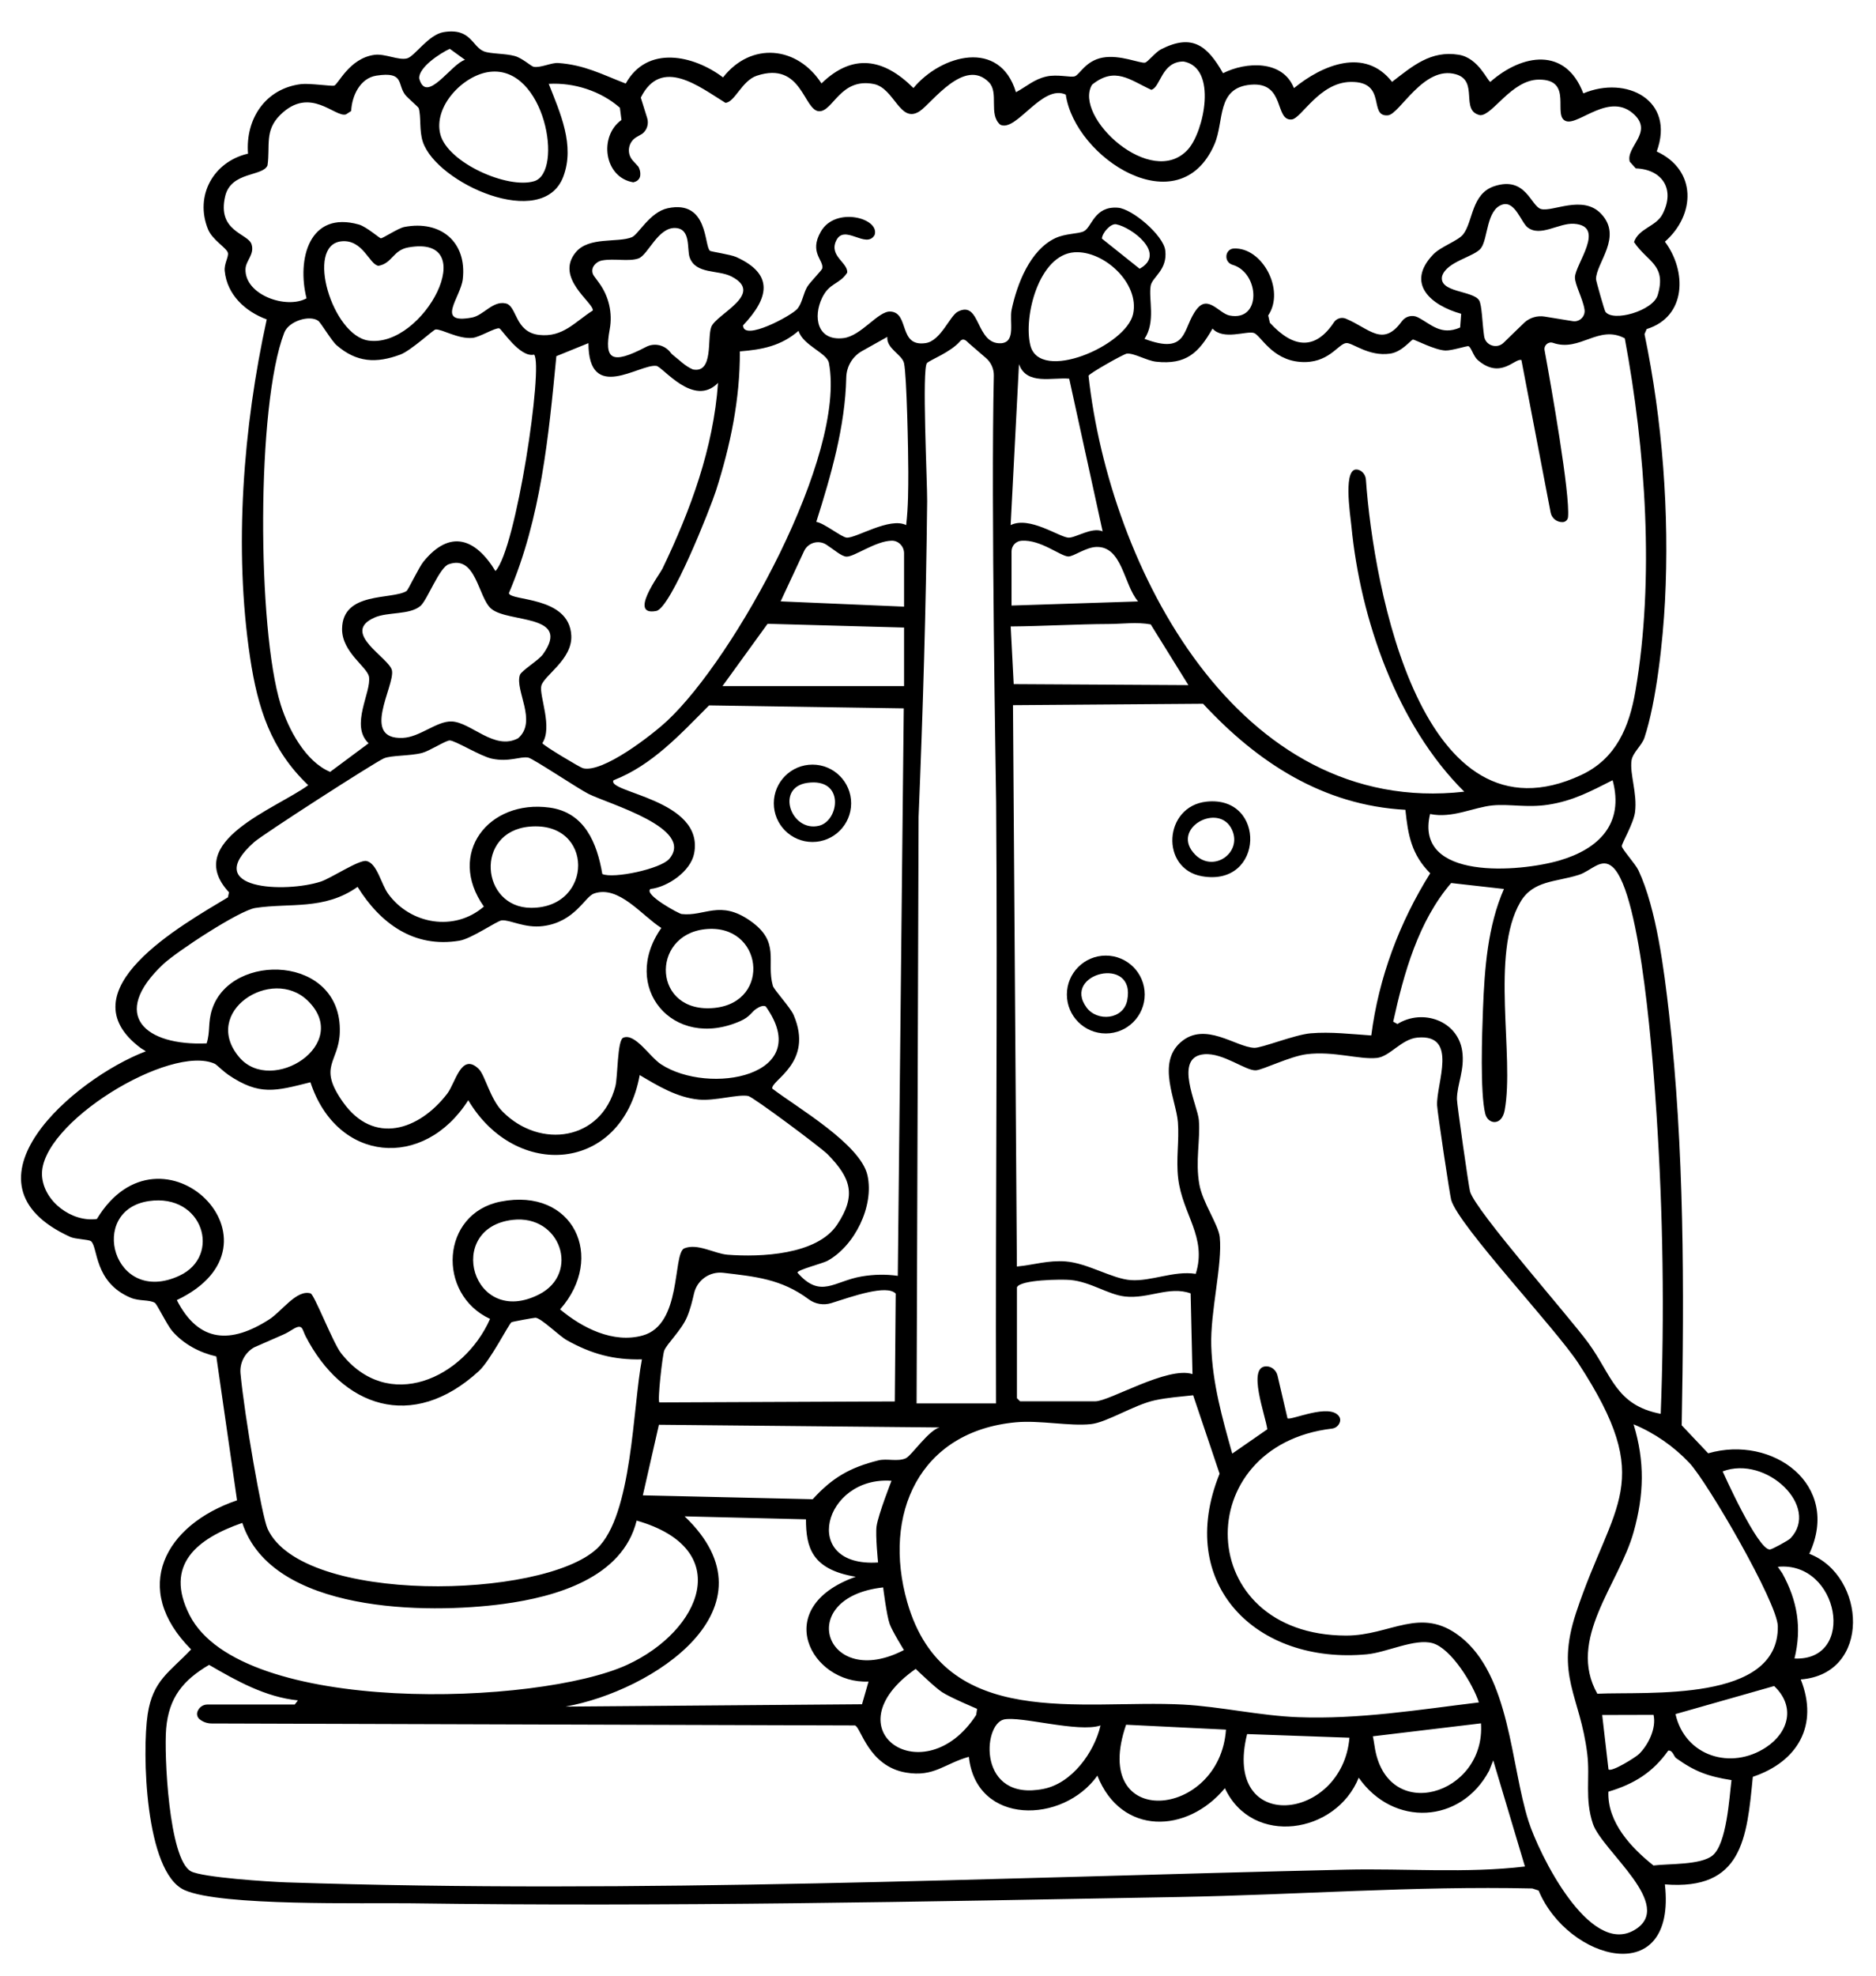 <?xml version="1.0" encoding="UTF-8"?>
<svg id="Camada_1" xmlns="http://www.w3.org/2000/svg" width="950" height="1000" version="1.1" viewBox="0 0 950 1000">
  <!-- Generator: Adobe Illustrator 29.3.1, SVG Export Plug-In . SVG Version: 2.1.0 Build 151)  -->
  <path d="M431.016,406.59c0,10.814-8.766,19.58-19.58,19.58s-19.58-8.766-19.58-19.58,8.766-19.58,19.58-19.58,19.58,8.766,19.58,19.58ZM408.893,396.239c-16.386,2.255-8.36,25.073,5.815,21.733,10.288-2.425,13.265-24.358-5.815-21.733Z"/>
  <g>
    <path d="M316.867,42.292c10.838-19.579,34.359-14.395,49.282-3.109,14.186-18.155,37.615-15.895,49.841,3.041,15.986-15.514,31.683-12.54,46.569,2.335,14.062-16.901,43.759-25.019,51.911,2.122,5.394-2.876,9.031-6.482,15.322-7.938,5.684-1.316,12.41.618,14.521-.147,2.504-.908,5.427-7.826,14.013-9.432,8.752-1.637,19.104,3.024,21.509,2.543,1.382-.276,5.265-5.307,8.137-6.769,15.841-8.063,23.447-1.81,31.37,12.114,11.669-5.877,30.246-6.777,35.918,7.551,14.26-11.641,35.873-20.859,49.671-3.166,10.357-7.949,19.552-16.036,33.813-13.717,10.097,1.642,14.666,13.723,15.988,13.688,16.105-14.147,38.06-17.813,47.055,5.862,21.787-9.177,46.7,3.393,37.167,29.412,20.403,9.413,19.693,32.031,4.15,45.653,11.125,14.843,11.008,37.964-9.239,44.223l-1.085,2.566c9.079,43.61,12.675,90.668,10.356,135.321-1.023,19.696-4.303,50.516-10.405,68.981-1.29,3.904-5.965,7.528-6.535,11.527-.97,6.804,2.989,16.547,1.789,26.066-.72,5.715-6.762,15.901-6.719,17.243.05,1.538,6.905,8.987,8.459,12.311,9.145,19.557,12.992,50.687,15.463,72.39,7.773,68.256,7.702,139.77,6.415,208.456l13.417,14.181c32.57-9.448,67.508,15.844,51.205,50.862,28.77,11.023,31.654,60.804-4.329,63.6,9.188,23.123-1.473,41.637-24.274,49.278-3.028,31.222-5.304,57.585-44.524,54.449,5.986,53.595-49.094,38.676-63.963,3.102l-3.195-1.039c-59.709-1.338-119.29,3.236-178.897,4.323-129.62,2.366-259.027,4.982-388.551,3.19-24.205-.335-96.477,1.581-115.041-6.684-20.161-8.976-21.517-70.307-18.667-89.024,2.615-17.177,11.038-21.249,22-32.795-30.791-30.877-13.33-63.019,23.253-75.469l-10.495-72.837c-8.485-1.924-16.444-6.157-22.22-12.71-2.656-3.014-7.811-13.748-8.885-14.401-2.79-1.695-7.915-.767-12.24-2.579-18.671-7.822-16.52-25.651-20.094-28.596-1.19-.981-7.862-.989-10.508-2.193-59.646-27.14,1.665-80.048,38.269-93.966l-2.538-1.582c-39.047-29.129,21.056-62.447,44.087-76.332l.55-2.552c-23.838-25.676,23.956-42.325,40.124-54.218-19.012-18.076-25.627-39.251-29.44-64.57-8.326-55.292-3.502-116.866,8.424-171.189-10.85-3.952-20.129-12.497-21.284-24.557-.342-3.571,2.018-7.029,1.629-9.053-.489-2.545-7.846-6.482-10.089-12.037-6.861-16.989,2.759-34.201,20.267-38.25-1.383-17.629,8.908-33.077,26.977-35.208,4.095-.483,15.423,1.149,16.641.801,2.062-.589,7.641-13.861,20.374-15.602,5.418-.741,12.271,2.956,16.595,1.773,3.857-1.055,10.767-12.032,18.509-13.287,13.84-2.244,14.291,7.364,20.399,9.761,3.33,1.307,10.799,1.004,15.636,2.358,3.752,1.05,8.251,5.177,9.471,5.431,3.385.705,9.017-2.154,12.45-1.909,13.43.959,22.12,5.757,34.223,10.404ZM227.772,24.708c-4.802,2.191-15.838,9.379-15.492,14.995,3.615,13.407,16.166-7.382,23.197-9.417l-7.706-5.578ZM599.287,31.126c-11.253.075-11.529,13.16-16.293,14.33-10.757-4.929-18.365-11.994-29.995-2.568-9.69,16.136,30.139,53.192,48.605,32.727,8.054-8.926,15.145-41.405-2.317-44.489ZM247.984,36.372c-13.458,1.623-28.735,17.584-24.972,31.725,3.801,14.283,34.01,27.699,47.506,23.613,15.033-4.552,5.432-58.71-22.534-55.338ZM500.862,41.727c-12.437-12.875-28.956,10.424-35.062,14.509-10.097,6.755-12.767-11.676-23.393-13.728-16.807-3.246-20.464,13.756-27.456,13.798-8.05.048-8.628-25.552-31.655-18-7.648,2.508-11.208,13.525-15.952,13.738-13.282-8.184-32.455-23.485-42.854-2.64l3.243,10.372c.91,2.911-.088,6.082-2.503,7.946l-2.878,1.653c-4.303,2.472-5.205,8.295-1.852,11.953l2.759,3.009c.778,1.349,1.114,2.908.961,4.458l-0.0 0c-.144,1.459-1.13,2.699-2.52,3.167l-.951.321c-14.876-2.37-17.634-23.306-6.041-31.561l-.793-6.173c-9.648-8.497-23.261-12.829-36.032-12.105,5.725,14.575,13.403,31.118,7.341,47.034-10.44,27.41-64.137,3.281-71.104-17.685-1.898-5.712-.793-12.595-2.077-17.015-.197-.676-5.684-5.25-6.884-6.826-4.065-5.341-.281-11.843-14.526-9.672-8.327,1.269-12.474,10.34-12.789,17.903l-2.625,1.711c-5.547,1.817-18.205-14.788-33.402.373-7.93,7.912-4.949,15.496-6.341,25.414-2.198,5.745-18.448,3.002-21.436,15.607-4.261,17.976,11.561,18.792,13.342,24.345,1.643,5.122-2.896,8.228-3.059,12.506-.5,13.177,20.753,20.508,30.905,14.858-4.954-19.806,1.316-44.498,26.545-37.332,3.721,1.057,10.411,6.888,11.06,6.96.989.11,8.723-5.127,11.946-5.745,18.319-3.515,31.733,7.533,29.576,26.4-1.07,9.352-14.213,22.991,4.641,19.448,5.944-1.117,10.517-8.65,17.129-7.143,5.751,1.254,4.468,14.563,16.922,15.942,12.049,1.334,18.031-6.577,27.14-12.358.7-3.819-19.505-16.509-8.568-29.543,6.688-7.97,21.081-4.629,28.341-7.556,3.319-1.338,9.077-12.763,18.222-14.682,20.637-4.33,18.311,19.127,21.351,21.57.531.427,10.445,1.855,13.273,3.132,19.438,8.778,16.423,20.907,3.481,34.584-.033,8.393,24.755-4.983,27.57-8.432,2.387-2.924,2.935-7.666,4.876-11.001,1.362-2.339,7.441-8.388,7.651-9.362.911-4.217-6.81-8.025-.723-18.639,7.456-13.002,30.153-6.726,27.226,1.741-4.298,7.311-15.299-5.932-19.466,2.845-3.697,7.786,6.058,11.103,5.603,16.187-3.97,6.068-8.963,4.985-12.697,12.706-4.676,9.668-2.569,22.027,10.805,20.416,9.059-1.091,17.549-13.81,23.793-13.441,9.799.579,3.807,18.132,17.914,15.95,7.575-1.172,12.173-13.811,16.193-15.891,11.741-6.074,8.816,16.837,22.051,15.983,7.532-.743,3.941-11.051,5.205-17.026,2.73-12.902,9.306-30.115,22.073-36.143,5.249-2.478,11.654-2.093,14.486-3.508,4.145-2.07,5.216-12.819,17.224-11.927,7.354.547,23.049,13.992,24.006,21.556,1.264,9.997-6.605,13.52-7.38,17.959-1.175,6.738,2.669,18.104-3.125,26.865,22.567,8.474,18.936-5.578,26.559-15.156,5.721-7.188,11.2,2.306,16.554,3.349,16.327,3.182,15.218-21.65,1.507-25.659-1.728-.505-3.009-1.953-3.135-3.748l-.014-.205c-.155-2.219,1.471-4.179,3.653-4.298,14.551-.799,26.191,21.141,17.512,33.865l.848,3.71c12.286,13.398,23.289,13.551,32.422-.202,1.31-1.972,3.838-2.795,6.023-1.886,11.991,4.99,18.725,14.67,28.363,1.374,1.858-2.563,5.276-3.489,8.098-2.054,6.65,3.384,11.629,9.443,21.44,5.176l.527-6.949c-15.196-4.239-28.313-15.2-14.191-30,3.88-4.067,12.582-6.88,15.195-10.208,5.07-6.458,4.092-20.569,15.819-24.395,15.983-5.214,18.432,10.103,23.593,11.569,5.8,1.647,21.13-7.332,30.387,2.349,11.204,11.718-2.499,24.893-2.513,33.149-.001.858,4.244,15.786,4.742,16.485,3.844,5.395,24.107-.451,26.488-8.382,4.655-15.504-5.363-16.835-11.994-26.884,2.422-7,11.144-7.793,14.421-14.086,6.587-12.645-.116-22.713-13.525-23.195l-3.026-3.356c-2.208-7.357,11.679-14.6,2.503-23.643-12.427-12.247-28.16,5.292-34.763,3.077-7.269-2.438,4.148-21.286-13.954-21.007-13.755.212-23.275,18.257-29.583,18.004-10.358-2.198-.435-17.272-12.222-20.688-16.365-4.743-28.473,20.187-34.424,20.749-10.224.965-.121-17.193-18.918-16.898-15.931.25-24.954,18.576-29.866,19.006-8.786.77-3.067-19.056-20.598-17.612-17.725,1.46-13.355,18.385-18.53,30.239-17.91,41.026-70.618,6.994-75.27-25.224-12.008-5.51-25.101,19.293-33.202,15.222-6.016-5.227-.553-16.111-5.639-21.377ZM773.588,115.113c-3.294-2.547-6.349-13.542-12.734-11.581-8.195,2.518-7.295,17.192-10.859,22.036-3.301,4.486-17.399,6.679-19.722,14.216-1.753,8.309,15.4,7.223,18.687,12.144,1.525,2.282,1.582,11.241,2.601,18.26.682,4.699,6.433,6.618,9.841,3.312l10.603-10.288c2.78-2.476,6.529-3.568,10.204-2.97l14.234,2.313c3.487.567,6.5-2.444,5.946-5.933-.878-5.534-4.929-12.638-4.835-16.292.17-6.653,15.949-25.941-.483-27.054-7.697-.521-16.992,6.857-23.483,1.838ZM577.109,136.029c13.871-7.706-4.114-20.992-11.868-22.502-2.817-.548-7.11,4.377-7.244,7.244l19.111,15.258ZM340.714,179.652c3.321,2.555,6.223,5.708,10.206,7.354,10.525,2.017,7.089-15.74,9.26-21.512,2.47-6.567,27.422-16.717,10.199-25.562-6.774-3.479-17.995-1.005-21.116-9.58-1.517-4.168.799-14.658-7.322-14.957-8.81-.325-13.752,13.648-18.58,15.398-4.851,1.758-12.42-.102-18.453,1.03-1.72.323-3.237,1.326-4.218,2.776l-0.0 0c-1.043,1.543-1.004,3.574.096,5.077l2.587,3.531c4.935,6.738,6.902,15.216,5.395,23.431-2.769,15.093.565,18.293,18.367,8.965,4.248-2.226,9.416-1.019,12.359,2.766.396.509.794.955,1.22,1.283ZM172.688,122.17c-18.14,2.149-4.381,47.593,13.901,50.213,28.056,4.02,58.129-54.079,20.084-47.13-7.666,1.4-8.145,8.143-15.019,9.284-4.621-.53-7.863-13.682-18.966-12.367ZM544.053,127.702c-17.981,1.267-25.909,32.653-22.276,47.123,4.78,19.038,48.539.142,52.013-15.877,3.395-15.66-14.942-32.288-29.737-31.246ZM161.123,162.353c-4.421-3.041-14.894.147-17.169,6.019-14.239,36.758-13.668,150.068-1.838,188.179,3.866,12.453,12.513,28.915,25.064,34.144l19.478-14.475c-9.558-9.01,1.475-25.831.203-33.644-.812-4.993-13.767-12.438-13.636-24.284.211-19.142,25.41-14.561,32.683-19.165.721-.456,6.303-12.107,8.49-14.797,13.491-16.591,26.403-11.832,36.485,4.707,10.495-10.892,24.387-104.114,19.598-109.542-7.215,1.744-16.532-13.072-17.643-13.305-2.069-.434-9.954,4.498-13.554,4.834-7.345.686-15.42-4.516-18.712-4.263-1.094.084-12.419,10.7-17.876,12.722-12.184,4.515-22.102,4.032-32.246-4.748-2.577-2.23-8.002-11.47-9.329-12.383ZM785.235,259.419l-14.802-77.195c-3.447-1.006-10.542,10.005-22.129-.004-2.123-1.834-3.265-6.396-4.644-6.984-.675-.288-8.554,2.314-11.751,2.176-5.466-.236-15.508-5.617-16.368-5.529-1.09.111-5.469,6.237-11.609,7.113-10.958,1.564-19.017-5.625-22.188-5.353-4.163.357-8.97,10.66-23.329,9.545-14.573-1.132-20.009-13.598-23.505-14.675-3.666-1.13-15.499,3.836-20.892-2.207-7.01,12.354-13.384,18.398-28.536,16.783-4.722-.503-11.174-4.446-14.834-4.108-1.564.144-19.141,10.085-19.427,11.227,10.655,96.604,75.401,223.468,190.278,210.511-34.005-33.648-52.644-87.407-57.15-134.434-.547-5.71-4.634-30.992,3.564-28.485,2.174.665,3.624,2.715,3.784,4.983,3.864,54.934,28.335,187.207,109.055,149.472,17.739-8.292,24.319-24.427,27.415-42.444,9.762-56.814,5.123-122.273-5.384-178.561-13.272-7.082-22.681,7.052-36.309,2.303-2.373-.827-4.755,1.217-4.305,3.689,3.443,18.894,12.977,72.802,11.878,84.497-.133,1.411-1.303,2.492-2.72,2.542l-0.0 0c-2.952.102-5.538-1.961-6.094-4.862ZM337.82,364.884c34.282-31.963,90.823-134.424,81.939-181.186-.968-5.094-13.086-8.799-15.387-16.235-8.853,7.668-18.448,9.498-29.711,10.394.127,24.093-4.781,47.667-12.084,70.477-2.829,8.837-22.848,59.474-30.229,60.901-14.421,2.788,1.759-18.58,3.093-21.352,14.203-29.527,25.851-61.037,28.165-94.076-12.331,12.664-27.929-8.158-31.229-8.603-8.484-1.144-34.354,19.056-34.395-11.518l-16.243,6.59c-3.938,40.809-7.791,81.91-24.032,119.922.467,4.166,30.55,1.301,31.591,21.457.633,12.258-14.024,20.264-15.199,25.573-1.099,4.969,5.873,20.775.554,28.916.336,1.156,19.11,12.302,20.473,12.669,9.995,2.692,35.041-16.794,42.694-23.93ZM449.333,170.516l-12.827,7.184c-4.868,2.727-7.845,7.85-7.964,13.429-.529,24.779-7.817,49.816-15.177,73.023,4.029.62,12.752,7.778,15.415,7.972,4.763.347,21.745-10.548,30.101-6.341,1.075-9.346,1.063-18.535,1.075-26.939.013-9.189-.744-48.866-2.173-55.065-1.009-4.375-8.956-7.282-8.45-13.262ZM464.167,710.337h40.222c-.3-101.273.809-202.936.052-304.364-.072-9.612-2.667-150.091-1.171-215.821.078-3.422-1.381-6.694-3.973-8.931l-8.65-7.465c-1.563-1.65-3.013-2.747-4.488-1.017-4.682,5.494-15.004,9.361-16.717,10.99-2.695,2.562.163,60.76.069,69.928-.548,53.092-2.152,106.639-4.339,159.725l-1.006,296.955ZM516.009,184.285l-4.217,81.498c9.463-4.678,24.363,5.954,29.186,6.343,3.553.286,11.899-5.566,17.395-3.179l-16.932-77.269c-8.534-.794-21.631,3.463-25.433-7.393ZM457.816,307.057v-27.028c0-3.499-2.829-6.45-6.328-6.357-8.228.218-18.886,8.196-22.81,8.07-2.544-.081-6.269-3.502-10.178-6.034-3.977-2.576-9.308-1.073-11.311,3.221l-11.872,25.454,62.498,2.674ZM512.244,279.063v27.437l64.092-2.081c-7.338-8.415-7.954-28.033-21.198-27.569-5.348.187-11.573,4.898-14.135,4.817-4.068-.128-13.995-8.658-23.717-7.973-2.831.2-5.041,2.53-5.041,5.368ZM212.934,306.684c-5.446,4.665-16.512,2.922-23.23,5.878-17.568,7.73,7.628,20.405,8.795,26.848,1.431,7.893-16.033,35.024,5.486,34.081,8.657-.379,17.094-8.53,24.675-8.318,9.814.274,21.716,14.992,33.766,8.469,9.784-8.564-1.762-24.152.84-31.976.735-2.21,9.49-7.411,11.708-10.517,14.644-20.507-17.559-15.728-26.213-23.026-6.673-5.627-7.546-27.397-21.438-22.548-4.744,1.383-10.929,18.146-14.389,21.11ZM457.816,317.642l-69.117-1.903-22.842,31.541h91.959v-29.637ZM561.34,315.847c-15.695.062-33.851,1.124-49.523,1.238l1.517,29.194,88.47.504-19.079-30.736c-7.075-1.309-14.29-.228-21.384-.2ZM711.692,409.886c-41.751-2.259-74.95-24.007-102.459-53.68l-96.261.711,1.974,284.147c8.652-.823,15.751-3.286,24.786-2.58,11.022.861,23.515,8.798,32.895,9.448,10.447.724,21.831-4.911,32.886-3.165,5.86-18.604-6.766-30.1-8.891-48.362-1.16-9.966.605-18.932-.143-28.434-.881-11.186-10.737-29.757,1.389-40.413,12.356-10.858,27.914,2.497,37.333,2.815,3.701.125,20.544-6.697,28.517-7.358,10.195-.846,20.598.403,30.692,1.089,3.74-29.221,14.264-57.244,29.85-82.094-9.445-9.409-11.264-19.305-12.569-32.124ZM454.639,645.774l3.023-287.229-98.583-1.509c-14.424,14.451-28.791,30.32-48.387,37.892-3.797,6.277,46.177,9.638,40.804,37.094-1.762,9.005-13.316,16.952-22.112,17.949-3.541,2.812,14.398,12.518,15.796,12.675,11.748,1.312,19.32-7.312,34.658,3.362,15.635,10.88,8.06,20.496,11.521,32.935.589,2.118,8.853,10.884,10.549,14.854,10.347,24.212-11.625,32.912-10.832,37.199,12.413,9.506,44.749,28.117,48.222,43.961,3.408,15.547-6.461,35.636-20.295,43.226-2.337,1.282-15.506,4.629-15.16,5.981,11.69,13.416,18.577,4.242,32.565,1.896,6.001-1.006,12.197-1.15,18.229-.287ZM338.888,434.753c13.255-15.53-30.586-27.761-40.92-32.944-5.119-2.568-28.08-17.91-30.439-18.338-4.193-.761-9.601,2.409-18.438.531-5.84-1.241-18.717-9.307-21.403-9.22-2.087.067-10.186,5.325-13.913,6.308-6.024,1.589-15.874,1.169-19.405,2.772-5.227,2.374-61.208,38.438-65.649,42.366-27.535,24.355,16.149,25.753,33.748,19.987,5.22-1.71,19.374-11.176,23.102-10.411,5.369,1.102,7.415,11.669,10.995,16.597,11.224,15.45,33.563,19.372,48.461,6.456-18.975-26.894,2.411-54.306,33.275-50.087,17.843,2.439,24.049,18.007,26.715,33.619,5.549,2.51,29.534-2.559,33.869-7.637ZM816.628,394.916c-11.171,5.619-19.922,10.41-32.589,12.379-10.769,1.674-19.53-.454-28.135.36-9.672.915-20.566,6.734-31.719,4.349-8.165,33.903,45.536,29.439,65.786,23.451,19.652-5.811,32.609-18.518,26.657-40.539ZM268.122,418.405c-27.898,2.55-24.661,40.967.757,41.094,31.911.16,32.078-44.095-.757-41.094ZM840.978,715.623c1.961-50.503,1.19-101.358-2.135-151.86-1.466-22.264-7.532-111.741-22.211-124.92-5.692-5.11-10.779,1.96-17.17,3.987-11.714,3.715-23.153,2.711-29.593,13.804-15.29,26.336-2.861,77.908-7.917,105.378-1.495,8.126-8.528,7.117-9.842,1.69-2.643-10.909-1.611-40.588-1.133-52.925.789-20.372,2.34-41.988,10.616-60.818l-26.734-3.014c-16.649,19.384-23.961,45.705-29.349,70.178l2.15,1.182c12.733-7.923,30.544-1.696,32.791,13.658,1.389,9.496-2.636,16.885-2.666,24.366-.01,2.499,5.988,44.528,6.647,46.803,2.829,9.775,49.874,62.865,59.914,76.63,11.923,16.348,13.865,31.523,36.633,35.86ZM382.977,510.622c-2.321,1.469-3.078,3.993-8.067,6.197-34.126,15.075-61.08-17.224-40.009-47.128-9.779-6.138-21.507-21.822-34.082-17.436-4.753,1.658-9.656,14.422-25.853,16.485-9.281,1.182-16.614-3.255-20.832-2.911-2.413.197-15.222,9.263-21.517,10.312-22.964,3.83-40.044-8.762-51.542-27.248-16.878,11.966-34.347,7.983-51.815,10.686-8.122,1.257-39.927,22.148-46.656,28.496-27.27,25.727-9.098,41.375,22.036,40.034,1.943-6.008.536-10.506,2.784-17.33,9.619-29.2,65.821-27.425,64.652,11.691-.462,15.453-11.376,17.048,1.609,35.377,15.519,21.906,38.465,14.321,52.769-4.248,4.208-5.463,7.09-21.094,15.931-12.586,3.271,3.148,5.786,15.289,12.18,21.69,19.073,19.094,49.896,14.595,57.057-12.849,1.265-4.847.933-23.327,3.989-24.61,5.981-2.511,13.354,9.66,19.089,13.423,24.217,15.89,78.286,6.098,53.057-29.272-1.541-.745-3.492.412-4.78,1.227ZM356.999,470.326c-27.877,3.065-26.458,43.082,4.903,39.827,29.1-3.02,24.377-43.047-4.903-39.827ZM155.769,506.435c-18.15-17.523-54.173,5.708-34.563,28.738,16.407,19.269,57.374-6.714,34.563-28.738ZM678.56,719.61c-.502,1.873-2.097,3.255-4.023,3.482-72.603,8.568-70.477,104.584,7.09,104.759,22.58.051,37.646-15.142,57.772.479,25.36,19.683,25.569,65.088,34.627,93.449,5.266,16.488,30.711,68.485,53.582,55.148,21.278-12.408-16.41-40.082-20.986-53.873-4.208-12.683-1.351-23.046-2.833-35.272-3.62-29.855-16.335-39.294-5.638-71.565,18.612-56.147,40.868-65.321,1.167-126.134-11.543-17.681-60.582-69.582-64.431-82.698-.684-2.331-6.989-44.343-7.144-47.904-.482-11.096,10.938-36.203-9.94-34.309-8.104.735-13.984,9.602-20.535,10.304-8.942.958-21.937-3.625-35.661-1.873-8.291,1.058-22.084,7.894-25.592,8.14-5.159.363-16.579-8.958-26.186-8.139-15.872,1.353-3.331,25.784-2.73,33.345.804,10.112-1.861,20.753.235,32.505,1.663,9.322,9.713,20.406,10.351,26.73,1.41,13.967-4.879,37.928-4.309,55.081.635,19.098,5.543,36.334,10.628,54.478l17.748-12.298c-.739-6.611-10.549-32.149-.321-31.863,2.673.075,4.901,2.091,5.508,4.694l5.045,21.607c1.634,1.291,21.574-8.013,26.21-.839.488.755.599,1.696.367,2.564l-0.0 0ZM108.938,538.513c-22.501-10.492-89.375,30.311-87.647,56.632.858,13.062,15.15,23.608,27.767,21.852,32.422-53.612,100.383,12.536,40.482,41.056,11.17,21.78,27.49,22.168,46.835,9.752,6.276-4.028,13.866-15.265,20.914-13.136,1.894.572,11.341,25.02,15.363,30.17,23.897,30.606,62.195,12.808,75.514-17.264-27.153-12.614-24.932-53.409,5.358-59.385,36.908-7.282,53.346,28.225,30.101,54.551,11.21,9.395,26.88,17.386,41.891,13.205,19.83-5.523,15.081-40.509,20.82-44.012,6.795-2.901,15.418,2.637,22.132,3.158,16.592,1.287,45.254.132,55.478-15.253,9.946-14.966,6.778-23.677-4.739-35.486-3.365-3.45-37.851-29.143-40.307-29.614-5.263-1.008-16.802,2.609-25.045,1.818-11.017-1.057-20.678-6.914-29.913-12.403-8.997,49.489-62.772,53.306-86.819,12.726-22.585,35.493-66.583,31.522-79.916-9.085-17.724,4.436-25.761,6.956-41.639-3.804-2.126-1.44-6.131-5.244-6.631-5.477ZM75.427,607.924c-31.394,4.563-18.083,53.482,15.518,37.736,21.398-10.027,11.903-41.721-15.518-37.736ZM259.629,617.438c-34.7,3.996-20.457,54.964,13.358,37.734,20.911-10.656,10.882-40.525-13.358-37.734ZM366.277,644.232c-6.869-.814-13.25,3.666-14.806,10.406-.929,4.023-1.901,8.044-3.55,11.958-2.837,6.737-10.186,13.516-11.558,17.021-.869,2.22-3.536,25.489-2.445,26.226l119.2-.499.464-54.587c-4.542-4.753-21.821,1.405-32.589,4.804-3.916,1.236-8.194.532-11.483-1.925-13.804-10.315-27.25-11.51-43.236-13.404ZM514.974,651.592v56.099l1.588,1.588h38.105c7.197,0,36.579-17.866,49.202-13.776l-.932-40.845c-10.875-3.934-21.449,2.95-33.328,1.568-8.579-.998-17.272-7.418-27.611-8.371-4.225-.389-25.397-.195-27.024,3.738ZM242.491,693.984c-33.78,30.976-69.362,18.075-87.762-17.706-1.79-3.48-1.35-6.716-6.834-3.198-1.464.939-2.983,1.79-4.575,2.488l-14.613,6.404c-4.699,2.671-7.417,7.842-6.913,13.224,1.999,21.347,10.781,72.208,13.727,78.638,17.548,38.302,139.222,35.67,166.707,10.076,18.052-16.809,18.168-71.86,22.84-95.859-14.289.364-25.637-2.776-37.985-9.681-4.034-2.256-13.012-11.256-15.936-11.395-.616-.029-11.597,1.969-12.131,2.28-1.285.748-10.668,19.358-16.526,24.729ZM748.897,861.685c-2.898-9.072-13.977-27.334-23.446-29.985-8.978-2.514-23.201,4.681-33.211,5.626-56.042,5.292-97.286-35.449-74.643-91.399l-13.382-39.707c-6.515.725-12.934,1.144-19.374,2.537-10.498,2.272-24.289,11.198-32.394,12.066-10.785,1.156-25.889-2.046-37.971-.929-48.983,4.527-67.746,46.549-55.064,90.99,18.713,65.579,88.212,49.156,139.687,51.897,19.033,1.013,38.878,5.652,58.188,6.379,31.061,1.171,61.01-3.768,91.611-7.476ZM325.53,756.882l86.03,1.958c9.914-10.952,19.032-16.134,33.289-19.661,4.329-1.071,9.506.788,13.781-1.038,2.884-1.232,11.558-14.19,17.155-15.632l-142.116-1.364-8.139,35.737ZM855.415,740.363c-7.892-8.311-17.545-15.036-28.177-19.441,5.772,18.95,5.305,35.619.018,54.542-7.383,26.422-33.934,54.253-18.374,81.821,25.752-1.168,91.975,4.553,91.397-34.151-.178-11.91-35.713-73.135-44.864-82.771ZM872.347,744.756s17.779,39.887,23.94,39.527c1.08-.063,9.363-4.566,10.374-5.624,15.241-15.959-12.205-42.277-34.313-33.903ZM451.462,749.507c-34.496-2.521-46.592,43.998-6.81,41.34,0,0-1.392-13.738-.765-18.265.833-6.014,7.575-23.076,7.575-23.076ZM433.342,798.086c-22.315-3.678-25.184-14.9-25.206-29.072l-61.453-1.513c48.749,46.451-16.473,88.532-60.332,96.3l150.169-1.178,3.308-11.505c-29.026,1.405-50.136-37.532-6.486-53.033ZM322.397,769.652c-7.161,29.107-41.215,38.653-67.395,42.182-38.827,5.234-117.382,4.649-132.304-41.007-22.645,7.851-39.797,21.052-26.665,46.729,26.165,51.161,176.799,45.666,221.547,25.101,37.434-17.203,55.066-58.594,4.817-73.006ZM908.723,839.47c31.67,1.389,22.58-49.493-8.441-46.423l2.297,3.32c7.618,13.871,9.952,27.579,6.144,43.103ZM447.222,803.479c-45.423,4.976-29.242,52.368,10.535,31.694,0,0-5.916-9.48-7.249-13.251-1.543-4.363-3.286-18.444-3.286-18.444ZM105.035,862.758h44.236l1.588-2.104c-16.49-1.675-31.017-9.862-44.983-17.974-13.241,7.797-20.364,16.587-21.732,32.22-1.119,12.788,1.332,66.088,12.497,72.243,5.766,3.179,39.941,5.344,48.359,5.623,178.47,5.915,358.315-2.402,536.648-6.426,30.057-.678,61.086,1.934,90.573-1.598l-16.057-53.729-2.06,5.222c-14.278,26.859-48.491,28.648-66.055,3.556-11.426,28.416-53.834,35.105-67.771,5.309-19.147,23.068-52.509,24.118-64.567-6.345-17.398,24.488-61.331,25.308-65.089-9.539-12.373,3.458-17.654,10.37-31.794,7.989-19.126-3.221-22.877-23.043-25.872-23.867l-325.848-.998c-2.198-.007-4.329-.763-6.039-2.144l-0-0c-1.236-.997-1.632-2.709-.962-4.148l.099-.212c.875-1.878,2.759-3.078,4.83-3.078ZM494.808,864.935s-13.7-5.766-17.816-8.485c-3.698-2.444-13.29-11.736-13.29-11.736-44.174,30.969,4.464,63.655,30.627,23.325l.479-3.104ZM894.363,884.388c11.532-7.641,14.935-20.731,4.056-30.992l-49.957,14.2c4.847,21.416,28.231,28.5,45.902,16.791ZM830.026,887.782c4.624-4.566,8.847-12.953,7.321-19.795l-26.001.069,3.182,27.519c1.531,1.554,13.779-6.097,15.497-7.793ZM557.309,873.349c-11.167,3.789-40.804-4.935-48.96-3.015-10.865,2.558-13.26,41.855,20.195,35.101,14.315-2.89,25.569-18.429,28.766-32.086ZM620.829,875.459l-50.574-2.483c-18.643,53.836,47.452,47.802,50.574,2.483ZM749.961,872.279l-54.757,6.561.409,2.1c.179.918.316,1.845.45,2.77,5.83,40.127,56.41,24.914,53.897-11.432ZM631.535,877.709c-12.759,51.065,48.242,44.394,51.82,1.839l-51.82-1.839ZM848.781,889.89c-1.201-.859-1.709-4.138-3.993-3.805-7.821,11.074-17.444,16.963-30.315,20.786-.547,15.51,11.522,28.37,22.843,37.356,7.788-.982,23.798-.164,29.849-5.012,7.249-5.807,8.532-29.244,9.658-38.202-11.806-1.86-18.511-4.304-28.042-11.123Z"/>
    <path d="M579.684,503.384c0,10.885-8.824,19.71-19.71,19.71s-19.71-8.824-19.71-19.71,8.824-19.71,19.71-19.71,19.71,8.824,19.71,19.71ZM550.239,509.965c5.365,7.278,18.619,6.21,20.58-3.637,4.602-23.104-33.368-13.711-20.58,3.637Z"/>
    <path d="M611.037,405.75c30.348-3.17,29.276,43.275-2.312,37.776-21.287-3.706-19.521-35.495,2.312-37.776ZM605.309,432.652c9.255,9.248,23.959-1.106,18.546-12.733-6.633-14.249-31.739-.45-18.546,12.733Z"/>
  </g>
</svg>
